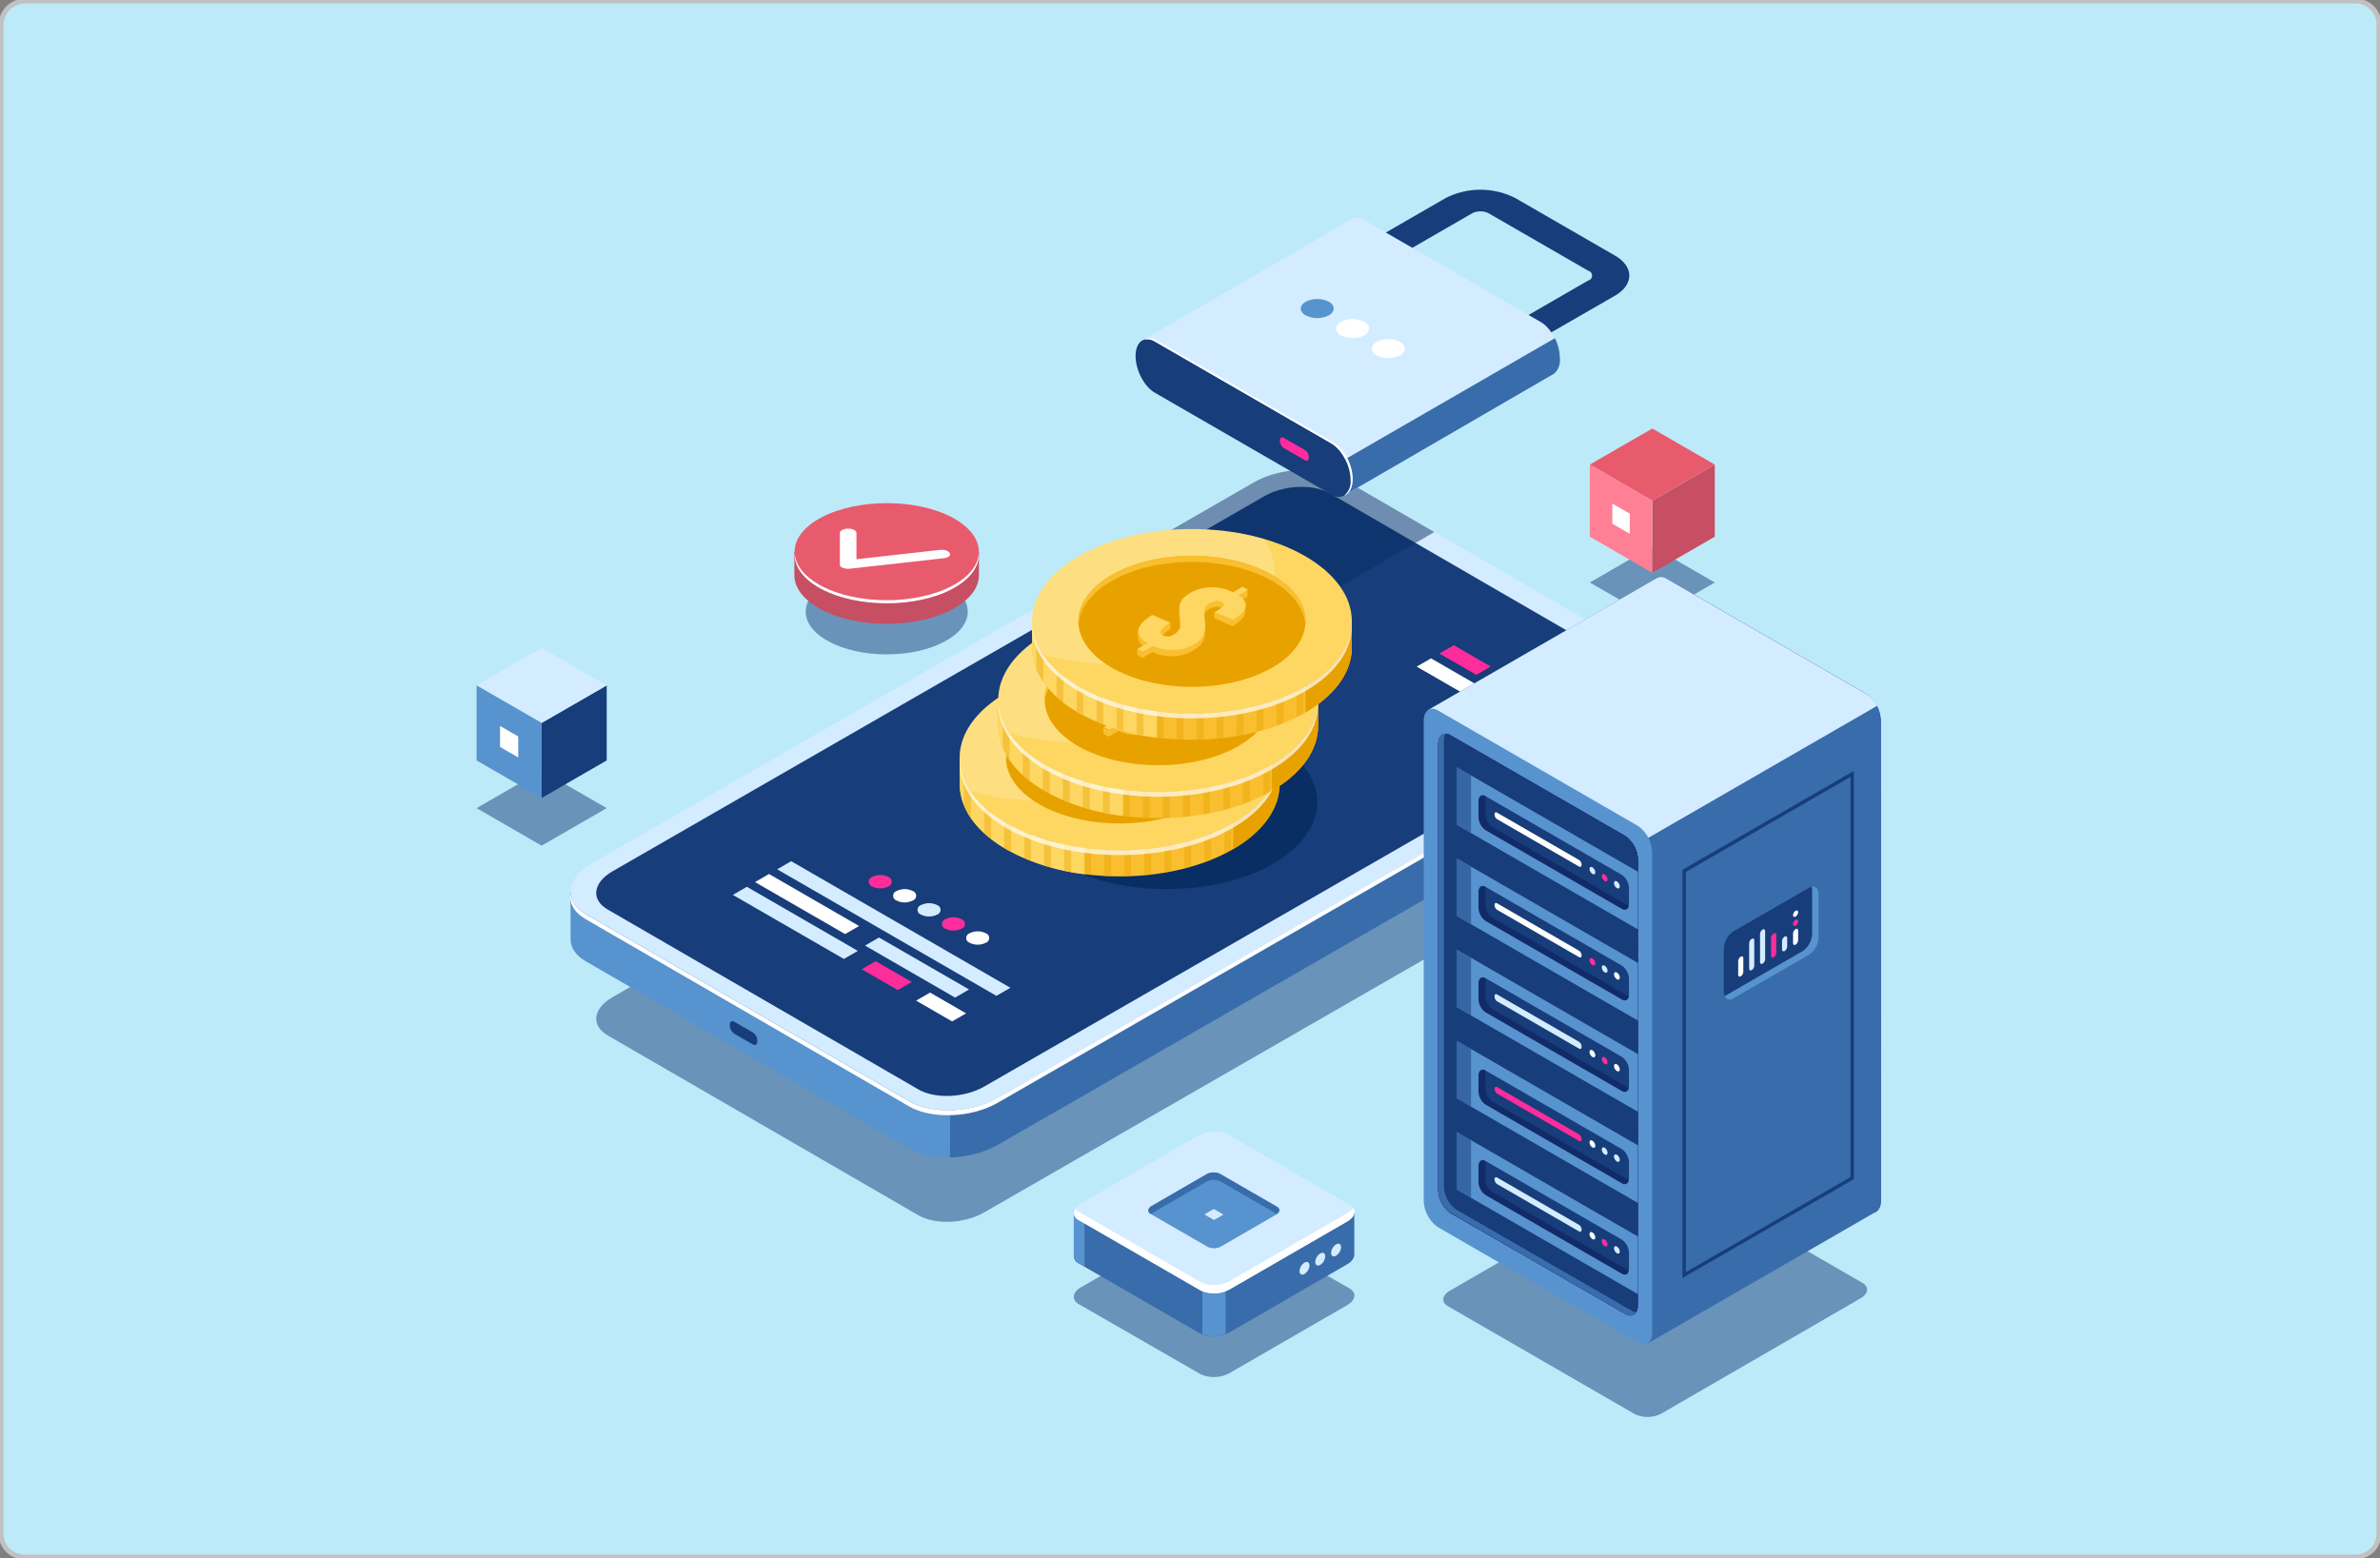 <svg id="Layer_1" data-name="Layer 1" xmlns="http://www.w3.org/2000/svg" xmlns:xlink="http://www.w3.org/1999/xlink" viewBox="0 0 478 313"><rect x="0" y="0" width="478" height="313" fill="#808080" stroke="none"/><defs><style>.cls-1{fill:#bdeaf9;stroke:#c1c1c1;stroke-miterlimit:10;}.cls-2,.cls-7{fill:#173d7a;}.cls-19,.cls-2{opacity:0.5;}.cls-3{fill:#c64f63;}.cls-4{fill:#e85b6c;}.cls-17,.cls-18,.cls-5{fill:#fff;}.cls-6{fill:#5793ce;}.cls-8{fill:#396caa;}.cls-9{fill:#d4ecff;}.cls-10{fill:#ff2c9c;}.cls-11{fill:#ff8095;}.cls-12,.cls-19{fill:#092e63;}.cls-13{fill:#f9bf30;}.cls-14{fill:#fdd762;}.cls-15{fill:#e8a200;}.cls-16{opacity:0.4;}.cls-17{opacity:0.2;}.cls-18{opacity:0.7;}.cls-20{fill:url(#Áåçûìÿííûé_ãðàäèåíò_462);}.cls-21{fill:url(#Áåçûìÿííûé_ãðàäèåíò_441);}.cls-22{fill:#06033e;opacity:0.3;}</style><linearGradient id="Áåçûìÿííûé_ãðàäèåíò_462" x1="334.14" y1="500.62" x2="334.14" y2="410.72" gradientTransform="matrix(0.87, 0.5, 0, 1.15, 65.43, -513.47)" gradientUnits="userSpaceOnUse"><stop offset="0" stop-color="#2d0979"/><stop offset="1" stop-color="#5b04f7"/></linearGradient><linearGradient id="Áåçûìÿííûé_ãðàäèåíò_441" x1="256.2" y1="506.82" x2="301.37" y2="496.59" gradientTransform="matrix(0.87, 0.5, 0, 1.15, 65.43, -513.47)" gradientUnits="userSpaceOnUse"><stop offset="0" stop-color="#3919bb"/><stop offset="1" stop-color="#6507fa"/></linearGradient></defs><g id="beb3d7f5-2594-40e1-9fcf-2cdf8fd006a9"><path class="cls-1" d="M5,.2H473A4.74,4.74,0,0,1,477.8,5V308a4.74,4.74,0,0,1-4.8,4.8H5A4.74,4.74,0,0,1,.2,308V5A4.87,4.87,0,0,1,5,.2Z"/></g><ellipse class="cls-2" cx="178.09" cy="122.89" rx="16.27" ry="8.57"/><path class="cls-3" d="M196.61,115.56v-4.74h-1a11.46,11.46,0,0,0-4.44-3.79c-7.23-3.81-19-3.81-26.19,0a11.46,11.46,0,0,0-4.44,3.79h-1v4.72h0c0,2.5,1.8,5,5.42,6.92,7.23,3.81,19,3.81,26.19,0C194.8,120.56,196.61,118.06,196.61,115.56Z"/><path class="cls-4" d="M191.19,117.72c-7.23,3.81-19,3.8-26.19,0s-7.23-10,0-13.79,19-3.81,26.19,0S198.42,113.91,191.19,117.72Z"/><path class="cls-5" d="M191.19,117.72c-7.23,3.81-19,3.81-26.19,0-3.46-1.83-5.25-4.2-5.39-6.59-.16,2.6,1.63,5.22,5.39,7.21,7.23,3.81,19,3.81,26.19,0,3.76-2,5.55-4.61,5.39-7.21C196.44,113.52,194.65,115.89,191.19,117.72Z"/><path class="cls-5" d="M169.17,114.05a.77.77,0,0,1-.49-.62l0-6.36c0-.48.75-.87,1.67-.87s1.66.39,1.66.88v5.27l16.76-1.88c.9-.1,1.78.21,2,.68s-.38.94-1.28,1l-18.78,2.1a2.87,2.87,0,0,1-1.39-.18Z"/><path class="cls-2" d="M329.56,160.57l-62.4-36.13c-3.39-2-9.31-1.73-13.23.53L123,200.34c-3.92,2.25-4.35,5.67-1,7.64l62.4,36.13c3.39,2,9.32,1.73,13.24-.53l131-75.37C332.52,166,333,162.54,329.56,160.57Z"/><path class="cls-6" d="M182.59,230.73l-64.94-37.61c-2.14-1.23-3.13-2.9-3.06-4.63h0l0-9.42,3.61,4.23c.24-.16.47-.31.73-.46l132.85-76.45c5.27-3,13.25-3.36,17.81-.72l64,37.08,4-4.41,0,9.21h0c.09,2.08-1.39,4.3-4.36,6L200.4,230C195.12,233.05,187.15,233.37,182.59,230.73Z"/><path class="cls-7" d="M147.47,207.66l3.74,2.16c.5.28.9,0,.9-.68h0a2.13,2.13,0,0,0-.9-1.72l-3.74-2.16c-.5-.29-.9,0-.9.68h0A2.16,2.16,0,0,0,147.47,207.66Z"/><path class="cls-8" d="M251.79,106.39c5.27-3,13.25-3.36,17.81-.72l64,37.08,4-4.41,0,9.21h0c.09,2.08-1.39,4.3-4.36,6L200.4,230a20.51,20.51,0,0,1-9.59,2.5l.12-91.1Z"/><path class="cls-9" d="M334.57,133.81,269.62,96.2c-4.56-2.64-12.53-2.32-17.8.71L119,173.37c-5.28,3-5.86,7.64-1.3,10.28l65,37.6c4.56,2.65,12.53,2.33,17.8-.71l132.85-76.46C338.55,141.05,339.13,136.45,334.57,133.81Z"/><path class="cls-5" d="M182.57,222.26l-64.95-37.61c-2.35-1.36-3.32-3.24-3-5.16.11,1.56,1.12,3,3,4.16l65,37.6c4.56,2.65,12.53,2.33,17.8-.71l132.85-76.46c2.56-1.47,4-3.3,4.3-5.11.16,2.11-1.31,4.38-4.35,6.12L200.37,221.55C195.1,224.58,187.13,224.9,182.57,222.26Z"/><path class="cls-7" d="M329.56,135.29l-62.4-36.14c-3.39-2-9.31-1.72-13.23.53L123,175.05c-3.92,2.26-4.35,5.68-1,7.64l62.4,36.14c3.39,2,9.32,1.72,13.24-.53l131-75.37C332.52,140.67,333,137.25,329.56,135.29Z"/><polygon class="cls-9" points="200.12 200.06 156.09 174.64 158.9 173.01 202.93 198.44 200.12 200.06"/><polygon class="cls-9" points="169.49 192.65 147.19 179.78 150 178.15 172.29 191.03 169.49 192.65"/><polygon class="cls-10" points="180.31 198.9 173.07 194.72 175.88 193.1 183.12 197.27 180.31 198.9"/><polygon class="cls-5" points="191.22 205.2 183.99 201.02 186.8 199.4 194.03 203.58 191.22 205.2"/><polygon class="cls-5" points="169.73 187.65 151.64 177.21 154.45 175.58 172.54 186.03 169.73 187.65"/><polygon class="cls-9" points="191.82 200.41 173.73 189.96 176.54 188.34 194.63 198.78 191.82 200.41"/><path class="cls-10" d="M178.43,178.07a3.58,3.58,0,0,1-3.28,0,1,1,0,0,1,0-1.89,3.64,3.64,0,0,1,3.28,0A1,1,0,0,1,178.43,178.07Z"/><path class="cls-5" d="M183.33,180.9a3.58,3.58,0,0,1-3.28,0,1,1,0,0,1,0-1.89,3.64,3.64,0,0,1,3.28,0A1,1,0,0,1,183.33,180.9Z"/><path class="cls-9" d="M188.23,183.73a3.64,3.64,0,0,1-3.28,0,1,1,0,0,1,0-1.89,3.64,3.64,0,0,1,3.28,0A1,1,0,0,1,188.23,183.73Z"/><path class="cls-10" d="M193.13,186.56a3.64,3.64,0,0,1-3.28,0,1,1,0,0,1,0-1.89,3.56,3.56,0,0,1,3.27,0A1,1,0,0,1,193.13,186.56Z"/><path class="cls-5" d="M198,189.39a3.62,3.62,0,0,1-3.27,0,1,1,0,0,1,0-1.89,3.56,3.56,0,0,1,3.27,0A1,1,0,0,1,198,189.39Z"/><polygon class="cls-10" points="296.51 135.57 289.09 131.29 291.98 129.62 299.39 133.9 296.51 135.57"/><polygon class="cls-5" points="306.83 141.53 299.42 137.25 302.3 135.58 309.71 139.86 306.83 141.53"/><polygon class="cls-5" points="263.39 116.27 255.98 111.99 258.86 110.32 266.27 114.6 263.39 116.27"/><polygon class="cls-5" points="294.86 139.88 284.53 133.92 287.41 132.26 297.74 138.22 294.86 139.88"/><polygon class="cls-9" points="302.27 144.16 297.74 141.55 300.62 139.88 305.15 142.5 302.27 144.16"/><polygon class="cls-2" points="331.85 124.26 319.3 117.02 331.85 109.77 344.4 117.02 331.85 124.26"/><polygon class="cls-3" points="344.4 107.82 331.85 115.07 331.85 100.58 344.4 93.33 344.4 107.82"/><polygon class="cls-4" points="331.85 100.58 319.3 93.33 331.85 86.09 344.4 93.33 331.85 100.58"/><polygon class="cls-11" points="331.85 115.07 319.3 107.82 319.3 93.33 331.85 100.58 331.85 115.07"/><polygon class="cls-5" points="327.33 107.24 323.82 105.21 323.82 101.16 327.33 103.19 327.33 107.24"/><polygon class="cls-2" points="108.78 169.89 95.72 162.35 108.78 154.81 121.85 162.35 108.78 169.89"/><polygon class="cls-7" points="121.85 152.77 108.78 160.31 108.78 145.23 121.85 137.69 121.85 152.77"/><polygon class="cls-9" points="108.78 145.23 95.72 137.69 108.78 130.15 121.85 137.69 108.78 145.23"/><polygon class="cls-6" points="108.78 160.31 95.72 152.77 95.72 137.69 108.78 145.23 108.78 160.31"/><polygon class="cls-5" points="104.08 152.17 100.43 150.06 100.43 145.84 104.08 147.95 104.08 152.17"/><ellipse class="cls-12" cx="234.32" cy="161.15" rx="30.23" ry="17.46"/><path class="cls-13" d="M257,152.27h-1.31c-1.46-2.88-4.16-5.59-8.1-7.86-12.54-7.24-32.87-7.24-45.42,0a20,20,0,0,0-8.1,7.86h-1.3v5.25h0c0,4.74,3.13,9.49,9.4,13.11,12.55,7.24,32.88,7.24,45.42,0,6.28-3.62,9.41-8.37,9.41-13.11h0Z"/><path class="cls-14" d="M217.89,139.42a42.68,42.68,0,0,0-15.75,5,20,20,0,0,0-8.1,7.86h-1.3v5.25c0,4.74,3.13,9.49,9.4,13.11a42.68,42.68,0,0,0,15.75,5Z"/><path class="cls-15" d="M247.65,170.58c6.21-3.62,9.32-8.34,9.32-13.06v-5.25h-1.31a18.82,18.82,0,0,0-6.44-6.83h-1.57Z"/><g class="cls-16"><path class="cls-15" d="M255.32,151.66a15.85,15.85,0,0,0-1.4-2v15.76a15.94,15.94,0,0,0,1.4-2Z"/><path class="cls-15" d="M202.14,144.41a25,25,0,0,0-4.48,3.25v19.72c.43.4.89.79,1.39,1.18V147.19h2.63v23.16l.46.28.93.51V147.19h2.63V172.4c.45.2.92.39,1.39.57V147.19h2.62v26.68c.46.15.93.28,1.4.41V147.19h2.62v27.72l1.4.28v-28h2.62V175.6l1.4.16V147.19h2.62V176l1.39.05V147.19h2.63v28.86l1.39,0V147.19h2.63v28.65c.47-.05.93-.09,1.39-.15v-28.5h2.63v28.13c.47-.07.93-.16,1.39-.25V147.19h2.63v27.29l1.39-.38V147.19h2.63v26.05c.47-.17.93-.34,1.39-.53V147.19h2.63v24.34c.47-.24.93-.49,1.39-.74v-23.6h2.63v21.93c.49-.35,1-.71,1.39-1.08V147.19h.23a25.92,25.92,0,0,0-4-2.78,38.55,38.55,0,0,0-9.85-3.88H212A38.62,38.62,0,0,0,202.14,144.41Z"/><path class="cls-15" d="M195,150.65a13.79,13.79,0,0,0-1,1.62h-.4v9.62a14.29,14.29,0,0,0,1.39,2.52Z"/></g><ellipse class="cls-14" cx="224.85" cy="152.27" rx="32.12" ry="18.54"/><path class="cls-17" d="M232.05,155.44c9.23-5.33,11.66-13.1,7.3-19.71-12-3.52-27.14-2.38-37.21,3.43-9.23,5.33-11.66,13.1-7.3,19.72C206.89,162.4,222,161.26,232.05,155.44Z"/><path class="cls-18" d="M247.56,165.39c-12.54,7.24-32.87,7.24-45.42,0-6.06-3.49-9.18-8-9.38-12.63-.22,4.9,2.9,9.85,9.38,13.59,12.55,7.24,32.88,7.24,45.42,0,6.49-3.74,9.61-8.68,9.39-13.59C256.75,157.34,253.62,161.89,247.56,165.39Z"/><ellipse class="cls-15" cx="224.85" cy="152.27" rx="22.8" ry="13.16"/><path class="cls-13" d="M208.73,144.17c8.91-5.14,23.34-5.14,32.24,0,4.19,2.42,6.41,5.54,6.66,8.71.28-3.57-1.94-7.19-6.66-9.91-8.9-5.14-23.33-5.14-32.24,0-4.71,2.72-6.93,6.34-6.65,9.9C202.33,149.71,204.55,146.59,208.73,144.17Z"/><path class="cls-13" d="M236.07,146.06l-1.77.5.5.2-1.73,1a9.69,9.69,0,0,0-4.37-1,8.19,8.19,0,0,0-4.21,1.14,6.23,6.23,0,0,0-1.27.92,2.73,2.73,0,0,0-.69,1,3.62,3.62,0,0,0-.22.94,5.17,5.17,0,0,0,0,1l.2,1.61a4.56,4.56,0,0,1,0,1.13,2.14,2.14,0,0,1-.39.91,3.18,3.18,0,0,1-1,.87,2.05,2.05,0,0,1-2.17.15c-.48-.27-.6-.62-.36-1a5.74,5.74,0,0,1,1.92-1.55v-1.2l-1.51.56-2.17-.92a7.14,7.14,0,0,0-2.58,2.31l-.25-.27v1.18h0c0,.81.63,1.61,1.87,2.4l-.86.5-1.16-.54V159l1,.61,2.05-1.18a9,9,0,0,0,4.14.82,8.26,8.26,0,0,0,3.9-1.05,6.52,6.52,0,0,0,1.38-1,3.33,3.33,0,0,0,.77-1.11,4.11,4.11,0,0,0,.28-1.11,5.7,5.7,0,0,0,0-1.17l-.17-1.56a5,5,0,0,1,0-.68,2.48,2.48,0,0,1,.07-.59,1.36,1.36,0,0,1,.35-.67,3.2,3.2,0,0,1,.76-.57,2.94,2.94,0,0,1,1.16-.37,1.87,1.87,0,0,1,1.16.19,1.25,1.25,0,0,1,.36.28.36.36,0,0,1,.06.2l-1.8.38v1.2l3.64,1.63.8-.53a7.06,7.06,0,0,0,.74-.59,5.12,5.12,0,0,0,.61-.66,2.34,2.34,0,0,0,.34-.71,1.13,1.13,0,0,0,.06-.36h0v-1.27l-.47.09a0,0,0,0,1,0,0,4.43,4.43,0,0,0-1-.83l1.92-1.1Z"/><path class="cls-14" d="M213.94,157.82l2-1.17q-2.07-1.31-1.86-2.67c.15-.91,1.08-1.89,2.81-2.95l3.68,1.57a5.51,5.51,0,0,0-1.92,1.55c-.24.41-.12.76.36,1a2.08,2.08,0,0,0,2.17-.16,3,3,0,0,0,1-.87,2.09,2.09,0,0,0,.39-.91,4.56,4.56,0,0,0,0-1.13l-.2-1.61a5.14,5.14,0,0,1,0-1,3.46,3.46,0,0,1,.22-.93,2.67,2.67,0,0,1,.69-1,6.23,6.23,0,0,1,1.27-.92,8.39,8.39,0,0,1,4.21-1.14,9.69,9.69,0,0,1,4.37,1l1.93-1.11,1.07.62-1.92,1.1a4.43,4.43,0,0,1,1,.83,2.15,2.15,0,0,1,.44.8,1.45,1.45,0,0,1,0,.77,2.45,2.45,0,0,1-.34.71,4.5,4.5,0,0,1-.61.65,7.06,7.06,0,0,1-.74.59l-.8.53-3.64-1.62c.28-.17.51-.31.68-.43s.36-.24.54-.37a2.16,2.16,0,0,0,.4-.36.9.9,0,0,0,.17-.32.32.32,0,0,0,0-.31,1.25,1.25,0,0,0-.36-.28,1.94,1.94,0,0,0-1.16-.19,3.11,3.11,0,0,0-1.16.37,3.85,3.85,0,0,0-.76.57,1.4,1.4,0,0,0-.35.67,2.53,2.53,0,0,0-.07.59,5,5,0,0,0,0,.68l.17,1.56a5.7,5.7,0,0,1,0,1.17,4.11,4.11,0,0,1-.28,1.11,3.36,3.36,0,0,1-.77,1.12,6.5,6.5,0,0,1-1.38,1,8.15,8.15,0,0,1-3.9,1,8.9,8.9,0,0,1-4.14-.82L215,158.43Z"/><path class="cls-19" d="M251.82,96.91l-21.61,12.44L257,124.83l31.07-17.94L269.62,96.2C265.06,93.56,257.09,93.88,251.82,96.91Z"/><path class="cls-13" d="M264.73,140.57h-1.31a19.89,19.89,0,0,0-8.1-7.87c-12.54-7.24-32.88-7.24-45.42,0a20,20,0,0,0-8.1,7.87h-1.31v5.24h0c0,4.75,3.14,9.49,9.41,13.11,12.54,7.24,32.88,7.24,45.42,0,6.27-3.62,9.41-8.36,9.41-13.11h0Z"/><path class="cls-14" d="M225.65,127.71a42.68,42.68,0,0,0-15.75,5,20,20,0,0,0-8.1,7.87h-1.31v5.24c0,4.75,3.14,9.49,9.41,13.11a42.68,42.68,0,0,0,15.75,5Z"/><path class="cls-15" d="M255.41,158.87c6.21-3.61,9.32-8.34,9.32-13.06v-5.24h-1.31a18.62,18.62,0,0,0-6.45-6.83h-1.56Z"/><g class="cls-16"><path class="cls-15" d="M263.08,140a15.26,15.26,0,0,0-1.4-2V153.7a15.26,15.26,0,0,0,1.4-2Z"/><path class="cls-15" d="M209.9,132.7a25,25,0,0,0-4.49,3.26v19.71c.44.4.9.8,1.4,1.18V135.48h2.62v23.16l.47.28c.3.18.62.34.93.51v-24h2.62v25.21c.46.2.92.39,1.4.57V135.48h2.62v26.69l1.4.4V135.48h2.62v27.73l1.39.27v-28h2.63v28.41l1.39.17V135.48h2.63v28.79l1.39.06V135.48h2.63v28.86l1.39,0V135.48h2.63v28.65L239,164V135.48h2.63v28.14l1.39-.26V135.48h2.63v27.29l1.39-.38V135.48h2.63v26.06c.47-.17.93-.35,1.39-.54V135.48h2.62v24.34c.48-.24.94-.48,1.4-.74v-23.6h2.62v21.93c.49-.35,1-.71,1.4-1.08V135.48h.23a25.92,25.92,0,0,0-4-2.78,38.55,38.55,0,0,0-9.85-3.88H219.75A38.69,38.69,0,0,0,209.9,132.7Z"/><path class="cls-15" d="M202.79,138.94a14.78,14.78,0,0,0-1,1.63h-.4v9.61a13.36,13.36,0,0,0,1.39,2.52Z"/></g><ellipse class="cls-14" cx="232.61" cy="140.57" rx="32.12" ry="18.54"/><path class="cls-17" d="M239.81,143.73c9.23-5.33,11.66-13.09,7.29-19.71-12-3.52-27.13-2.38-37.2,3.43-9.23,5.34-11.66,13.1-7.3,19.72C214.65,150.69,229.74,149.55,239.81,143.73Z"/><path class="cls-18" d="M255.32,153.68c-12.54,7.24-32.88,7.24-45.42,0-6.06-3.5-9.18-8.05-9.39-12.64-.21,4.91,2.91,9.85,9.39,13.59,12.54,7.25,32.88,7.25,45.42,0,6.48-3.74,9.61-8.68,9.39-13.59C264.51,145.63,261.38,150.18,255.32,153.68Z"/><ellipse class="cls-15" cx="232.61" cy="140.57" rx="22.8" ry="13.16"/><path class="cls-13" d="M216.49,132.46c8.9-5.14,23.34-5.14,32.24,0,4.19,2.42,6.41,5.54,6.65,8.71.28-3.57-1.93-7.19-6.65-9.91-8.9-5.14-23.34-5.14-32.24,0-4.72,2.72-6.93,6.34-6.65,9.91C210.09,138,212.3,134.88,216.49,132.46Z"/><path class="cls-13" d="M243.82,134.35l-1.76.51.5.2-1.73,1a9.69,9.69,0,0,0-4.37-1,8.39,8.39,0,0,0-4.21,1.14,6.62,6.62,0,0,0-1.28.92,2.76,2.76,0,0,0-.68,1,3.12,3.12,0,0,0-.22.93,5.14,5.14,0,0,0,0,1l.2,1.61a4.49,4.49,0,0,1,0,1.13,2,2,0,0,1-.38.91,3,3,0,0,1-1,.87,2.08,2.08,0,0,1-2.17.16c-.48-.28-.6-.63-.36-1a5.31,5.31,0,0,1,1.92-1.55v-1.21l-1.51.56-2.17-.92a7.06,7.06,0,0,0-2.58,2.32l-.25-.28v1.18h0c0,.81.62,1.62,1.87,2.4l-.86.5-1.17-.53v1.2l1.05.61,2-1.18a8.89,8.89,0,0,0,4.13.82,8.15,8.15,0,0,0,3.91-1,6.5,6.5,0,0,0,1.38-1,3.52,3.52,0,0,0,.77-1.12,4.52,4.52,0,0,0,.28-1.11,5.7,5.7,0,0,0,0-1.17l-.18-1.56c0-.31,0-.54,0-.68a3.45,3.45,0,0,1,.08-.59,1.4,1.4,0,0,1,.35-.67,3.48,3.48,0,0,1,.75-.57,3.23,3.23,0,0,1,1.16-.37,1.92,1.92,0,0,1,1.16.19,1.12,1.12,0,0,1,.36.28.35.35,0,0,1,.07.21l-1.8.37v1.21l3.64,1.62.8-.53a7,7,0,0,0,.73-.59,3.61,3.61,0,0,0,.61-.65,2.24,2.24,0,0,0,.35-.71,1.69,1.69,0,0,0,.06-.36h0v0h0v-1.24l-.46.1,0,0a4.36,4.36,0,0,0-1-.83l1.91-1.1Z"/><path class="cls-14" d="M221.69,146.12l2-1.17c-1.38-.88-2-1.77-1.86-2.68s1.08-1.89,2.81-2.94l3.68,1.56a5.42,5.42,0,0,0-1.92,1.55c-.24.41-.12.76.36,1a2.08,2.08,0,0,0,2.17-.16,3,3,0,0,0,1-.87,2,2,0,0,0,.38-.91,4.5,4.5,0,0,0,0-1.13l-.2-1.61a5.12,5.12,0,0,1,0-1,3.27,3.27,0,0,1,.22-.93,2.85,2.85,0,0,1,.68-1,6.62,6.62,0,0,1,1.28-.92,8.39,8.39,0,0,1,4.21-1.14,9.69,9.69,0,0,1,4.37,1l1.93-1.11,1.06.62-1.91,1.11a4.11,4.11,0,0,1,1,.83,2.16,2.16,0,0,1,.45.79,1.45,1.45,0,0,1,0,.77,2.24,2.24,0,0,1-.35.71,4,4,0,0,1-.61.66,6.83,6.83,0,0,1-.73.58c-.23.17-.5.34-.8.53l-3.64-1.62.68-.42c.18-.12.36-.24.54-.38a2.55,2.55,0,0,0,.4-.36,1,1,0,0,0,.17-.31.31.31,0,0,0-.06-.31,1,1,0,0,0-.36-.28,1.85,1.85,0,0,0-1.16-.2,3.23,3.23,0,0,0-1.16.37,3.48,3.48,0,0,0-.75.57,1.39,1.39,0,0,0-.35.68,3.33,3.33,0,0,0-.08.59c0,.14,0,.36,0,.68l.18,1.55a5.8,5.8,0,0,1,0,1.18,4.45,4.45,0,0,1-.28,1.1,3.41,3.41,0,0,1-.77,1.12,6.88,6.88,0,0,1-1.38,1,8.27,8.27,0,0,1-3.91,1.05,8.89,8.89,0,0,1-4.13-.83l-2,1.18Z"/><path class="cls-13" d="M271.5,124.82h-1.3a20,20,0,0,0-8.1-7.86c-12.55-7.24-32.88-7.24-45.43,0a20,20,0,0,0-8.1,7.86h-1.3v5.25h0c0,4.74,3.13,9.49,9.41,13.11,12.54,7.24,32.87,7.24,45.42,0,6.27-3.62,9.4-8.37,9.4-13.11h0Z"/><path class="cls-14" d="M232.42,112a42.68,42.68,0,0,0-15.75,5,20,20,0,0,0-8.1,7.86h-1.3v5.25c0,4.74,3.13,9.49,9.41,13.11a42.57,42.57,0,0,0,15.74,5Z"/><path class="cls-15" d="M262.18,143.13c6.21-3.62,9.32-8.34,9.32-13.06v-5.25h-1.3a18.86,18.86,0,0,0-6.45-6.83h-1.57Z"/><g class="cls-16"><path class="cls-15" d="M269.85,124.21a15.75,15.75,0,0,0-1.39-2V138a16.94,16.94,0,0,0,1.39-2Z"/><path class="cls-15" d="M216.67,117a24.89,24.89,0,0,0-4.48,3.26v19.71c.44.4.9.79,1.39,1.18V119.74h2.63V142.9c.15.09.3.19.47.28s.61.34.92.51v-24h2.63V145c.45.2.92.39,1.39.57V119.74h2.63v26.68c.46.15.92.28,1.39.41V119.74h2.63v27.72l1.39.28v-28h2.62v28.41c.47.06.93.12,1.4.16V119.74h2.62v28.79l1.4.05V119.74h2.62V148.6l1.4,0V119.74h2.62v28.65l1.39-.14V119.74h2.63v28.13c.47-.07.93-.16,1.39-.25V119.74h2.63V147l1.39-.38V119.74h2.63v26.05c.47-.17.93-.34,1.39-.53V119.74h2.63v24.34c.47-.24.94-.49,1.39-.74v-23.6h2.63v21.93c.49-.35.95-.71,1.39-1.08V119.74h.23a26.31,26.31,0,0,0-4-2.78,38.62,38.62,0,0,0-9.86-3.88H226.53A38.62,38.62,0,0,0,216.67,117Z"/><path class="cls-15" d="M209.56,123.2a13.79,13.79,0,0,0-1,1.62h-.4v9.62a14.29,14.29,0,0,0,1.39,2.52Z"/></g><ellipse class="cls-14" cx="239.39" cy="124.82" rx="32.12" ry="18.54"/><path class="cls-17" d="M246.58,128c9.23-5.33,11.66-13.1,7.3-19.71-12-3.52-27.14-2.38-37.21,3.43-9.23,5.33-11.66,13.1-7.29,19.72C221.43,135,236.51,133.81,246.58,128Z"/><path class="cls-18" d="M262.1,137.94c-12.55,7.24-32.88,7.24-45.42,0-6.07-3.5-9.19-8.05-9.39-12.64-.22,4.91,2.9,9.85,9.39,13.59,12.54,7.24,32.87,7.24,45.42,0,6.48-3.74,9.6-8.68,9.38-13.59C271.28,129.89,268.16,134.44,262.1,137.94Z"/><ellipse class="cls-15" cx="239.39" cy="124.82" rx="22.8" ry="13.16"/><path class="cls-13" d="M223.26,116.72c8.91-5.14,23.34-5.14,32.25,0,4.18,2.42,6.4,5.54,6.65,8.71.28-3.57-1.94-7.19-6.65-9.91-8.91-5.14-23.34-5.14-32.25,0-4.71,2.72-6.93,6.34-6.65,9.9C216.86,122.26,219.08,119.14,223.26,116.72Z"/><path class="cls-13" d="M250.6,118.61l-1.77.5.5.2-1.72,1a9.7,9.7,0,0,0-4.38-1,8.32,8.32,0,0,0-4.21,1.14,6.52,6.52,0,0,0-1.27.92,2.57,2.57,0,0,0-.68,1,3.29,3.29,0,0,0-.23.94,5.17,5.17,0,0,0,0,1l.21,1.61a5,5,0,0,1,0,1.13,2.12,2.12,0,0,1-.38.91,3.23,3.23,0,0,1-1,.87,2,2,0,0,1-2.16.15c-.49-.27-.61-.62-.37-1a5.74,5.74,0,0,1,1.92-1.55v-1.2l-1.51.56-2.17-.92a7.14,7.14,0,0,0-2.58,2.31l-.24-.27V128h0c0,.81.63,1.61,1.87,2.4l-.86.5-1.16-.54v1.21l1.05.61,2-1.18a8.9,8.9,0,0,0,4.14.82,8.26,8.26,0,0,0,3.9-1.05,6.5,6.5,0,0,0,1.38-1,3.47,3.47,0,0,0,.77-1.12,4.56,4.56,0,0,0,.29-1.11,6.58,6.58,0,0,0,0-1.17l-.17-1.56c0-.31,0-.54,0-.68a3.15,3.15,0,0,1,.07-.59,1.36,1.36,0,0,1,.35-.67,3.2,3.2,0,0,1,.76-.57,3,3,0,0,1,1.16-.37,1.87,1.87,0,0,1,1.16.19,1.12,1.12,0,0,1,.36.28.31.31,0,0,1,.06.2l-1.8.38v1.2l3.65,1.63.79-.53a7.06,7.06,0,0,0,.74-.59,5,5,0,0,0,.61-.65,2.17,2.17,0,0,0,.34-.72,1.13,1.13,0,0,0,.06-.36h0v0h0v-1.24l-.47.1s0,0,0,0a4.43,4.43,0,0,0-1-.83l1.92-1.1Z"/><path class="cls-14" d="M228.47,130.37l2-1.16c-1.38-.88-2-1.77-1.85-2.68s1.08-1.89,2.8-3l3.68,1.57a5.62,5.62,0,0,0-1.92,1.55c-.24.41-.12.76.37,1a2.06,2.06,0,0,0,2.16-.16,3,3,0,0,0,1-.87,2.07,2.07,0,0,0,.38-.91,5,5,0,0,0,0-1.13l-.21-1.61a5.14,5.14,0,0,1,0-1,3.23,3.23,0,0,1,.23-.93,2.53,2.53,0,0,1,.68-1,6.52,6.52,0,0,1,1.27-.92,8.42,8.42,0,0,1,4.21-1.14,9.7,9.7,0,0,1,4.38,1l1.92-1.11,1.07.62-1.92,1.1a4.43,4.43,0,0,1,1,.83,2.15,2.15,0,0,1,.44.8,1.45,1.45,0,0,1,0,.77,2.22,2.22,0,0,1-.34.71,4.49,4.49,0,0,1-.61.66,8.44,8.44,0,0,1-.74.58c-.23.17-.5.34-.79.53L243.94,123l.69-.43c.17-.11.35-.23.53-.37a2.16,2.16,0,0,0,.4-.36.9.9,0,0,0,.17-.32.32.32,0,0,0,0-.31,1.12,1.12,0,0,0-.36-.27,1.87,1.87,0,0,0-1.16-.2,3.17,3.17,0,0,0-1.16.37,3.85,3.85,0,0,0-.76.57,1.4,1.4,0,0,0-.35.67,3.24,3.24,0,0,0-.07.59c0,.15,0,.37,0,.69l.17,1.55a6.58,6.58,0,0,1,0,1.17,4.45,4.45,0,0,1-.29,1.11,3.36,3.36,0,0,1-.77,1.12,6.88,6.88,0,0,1-1.38,1,8.14,8.14,0,0,1-3.9,1,8.9,8.9,0,0,1-4.14-.82l-2,1.18Z"/><path class="cls-7" d="M304.72,70.71l-5.31-3.06L319,56.34a1,1,0,0,0,0-1.94L299,42.86a3.67,3.67,0,0,0-3.35,0l-19.58,11.3-5.31-3.07,19.58-11.3a15.48,15.48,0,0,1,14,0l20,11.55c3.85,2.22,3.85,5.84,0,8.07Z"/><path class="cls-9" d="M313.29,72.06c0-2.84-1.72-6.14-3.85-7.37L274,44.21a2.45,2.45,0,0,0-2.49-.21h0L229.11,68.61l41,30.86,41.72-24.21a1.72,1.72,0,0,0,.37-.22h0A3.61,3.61,0,0,0,313.29,72.06Z"/><path class="cls-8" d="M270.07,99.47l41.72-24.21a1.72,1.72,0,0,0,.37-.22h0a3.61,3.61,0,0,0,1.13-3,9.51,9.51,0,0,0-1-4.1L264.69,95.42Z"/><path class="cls-7" d="M267.4,99.37,231.93,78.89c-2.13-1.23-3.86-4.53-3.86-7.37h0c0-2.84,1.73-4.14,3.86-2.92L267.4,89.09c2.13,1.22,3.85,4.52,3.85,7.36h0C271.25,99.29,269.53,100.59,267.4,99.37Z"/><path class="cls-5" d="M267.83,88.89,232.35,68.41a2.46,2.46,0,0,0-2.55-.18,2.73,2.73,0,0,1,2.13.37L267.4,89.08c2.13,1.23,3.86,4.53,3.86,7.37h0a3.45,3.45,0,0,1-1.31,3.1c1-.32,1.73-1.5,1.73-3.29h0C271.68,93.42,270,90.12,267.83,88.89Z"/><path class="cls-10" d="M262.09,92.46,257.82,90a1.86,1.86,0,0,1-.77-1.47h0c0-.57.35-.83.77-.58l4.27,2.46a1.84,1.84,0,0,1,.77,1.47h0C262.86,92.44,262.51,92.7,262.09,92.46Z"/><path class="cls-6" d="M266.9,63.34c1.28-.76,1.27-2,0-2.71a5.2,5.2,0,0,0-4.69,0c-1.29.76-1.27,2,0,2.71A5.2,5.2,0,0,0,266.9,63.34Z"/><path class="cls-5" d="M274,67.36c1.29-.76,1.27-2,0-2.7a5.17,5.17,0,0,0-4.69,0c-1.28.76-1.27,2,0,2.7A5.17,5.17,0,0,0,274,67.36Z"/><path class="cls-5" d="M281.18,71.39c1.29-.76,1.28-2,0-2.71a5.18,5.18,0,0,0-4.68,0c-1.29.76-1.28,2,0,2.71A5.18,5.18,0,0,0,281.18,71.39Z"/><path class="cls-2" d="M241.11,276.06,216.67,262c-1.49-.86-1.31-2.38.42-3.38L240.69,245a6.52,6.52,0,0,1,5.85-.24L271,258.82c1.5.86,1.31,2.37-.42,3.37L247,275.81A6.52,6.52,0,0,1,241.11,276.06Z"/><path class="cls-8" d="M272,252h0v-8.43h-18.9l-6.53-3.78a6.52,6.52,0,0,0-5.85.25l-6.1,3.52H215.67v8.67a1.69,1.69,0,0,0,1,1.56l24.44,14.11a6.52,6.52,0,0,0,5.85-.24L270.55,254C271.55,253.44,272,252.69,272,252Z"/><path class="cls-8" d="M243.82,239.2a6.76,6.76,0,0,0-3.13.83l-6.1,3.52H215.67v8.67a1.69,1.69,0,0,0,1,1.56l24.44,14.11a5.4,5.4,0,0,0,2.71.58Z"/><path class="cls-6" d="M217.81,243.54h-2.14v8.67a1.69,1.69,0,0,0,1,1.56l1.14.66Z"/><path class="cls-6" d="M241.48,268.06a6.62,6.62,0,0,0,4.68-.05v-9.84h-4.68Z"/><path class="cls-9" d="M241.11,259.24l-24.44-14.11c-1.49-.86-1.31-2.37.42-3.37l23.6-13.62a6.52,6.52,0,0,1,5.85-.25L271,242c1.5.87,1.31,2.38-.42,3.38L247,259A6.49,6.49,0,0,1,241.11,259.24Z"/><path class="cls-5" d="M270.55,243.72,247,257.34a6.49,6.49,0,0,1-5.85.24l-24.44-14.1a2.22,2.22,0,0,1-.74-.67,1.57,1.57,0,0,0,.74,2.32l24.44,14.11A6.49,6.49,0,0,0,247,259l23.59-13.62c1.34-.78,1.75-1.86,1.17-2.72A3.31,3.31,0,0,1,270.55,243.72Z"/><path class="cls-9" d="M263,254.22a2.19,2.19,0,0,1-1,1.71c-.55.32-1,.06-1-.57a2.18,2.18,0,0,1,1-1.71C262.54,253.34,263,253.59,263,254.22Z"/><path class="cls-9" d="M266.16,252.39a2.18,2.18,0,0,1-1,1.71c-.54.31-1,.06-1-.57a2.18,2.18,0,0,1,1-1.71C265.72,251.5,266.16,251.76,266.16,252.39Z"/><path class="cls-9" d="M269.34,250.56a2.19,2.19,0,0,1-1,1.7c-.55.32-1,.06-1-.57a2.16,2.16,0,0,1,1-1.7C268.89,249.67,269.34,249.93,269.34,250.56Z"/><path class="cls-6" d="M242.55,250.49l-11.43-6.6c-.7-.4-.62-1.11.19-1.58l11-6.37a3,3,0,0,1,2.74-.11l11.43,6.6c.71.4.62,1.11-.19,1.58l-11,6.37A3,3,0,0,1,242.55,250.49Z"/><path class="cls-9" d="M243.65,245l-1.59-.92c-.09-.05-.08-.15,0-.21l1.53-.89a.42.42,0,0,1,.38,0l1.58.91c.1.06.08.16,0,.22L244,245A.41.41,0,0,1,243.65,245Z"/><path class="cls-8" d="M231.12,243.89l0,0,.16-.11,11-6.37a3.06,3.06,0,0,1,2.74-.12l11.4,6.58c.65-.46.68-1.09,0-1.46l-11.43-6.6a3,3,0,0,0-2.74.11l-11,6.37C230.5,242.78,230.42,243.49,231.12,243.89Z"/><path class="cls-2" d="M328.41,284.13,290.8,262.41c-1.38-.8-1.21-2.19.38-3.1l39.87-23.09a6,6,0,0,1,5.38-.22l37.62,21.72c1.38.8,1.21,2.19-.38,3.11l-39.88,23.08A6,6,0,0,1,328.41,284.13Z"/><path class="cls-20" d="M374.91,243.28l-40.23-23.23a6.78,6.78,0,0,1-2.83-5.41V118.38c0-2.08,1.27-3,2.83-2.14l40.23,23.22a6.81,6.81,0,0,1,2.83,5.42v96.25C377.74,243.22,376.47,244.18,374.91,243.28Z"/><path class="cls-8" d="M374.91,139.46l-40.23-23.22a1.84,1.84,0,0,0-1.83-.16h0l-45.92,26.5,2.16,8L331,269.84l45.74-26.38,0,0,.08,0h0a2.54,2.54,0,0,0,.93-2.26V144.88A6.81,6.81,0,0,0,374.91,139.46Z"/><path class="cls-9" d="M374.91,139.46l-40.23-23.22a1.84,1.84,0,0,0-1.83-.16h0l-45.92,26.5,2.16,8,11.52,32.8,2.16,1.25L377,141.8A5.77,5.77,0,0,0,374.91,139.46Z"/><path class="cls-6" d="M329,269.75l-40.23-23.23a6.78,6.78,0,0,1-2.83-5.41V144.85c0-2.08,1.27-3,2.83-2.14L329,165.94a6.78,6.78,0,0,1,2.83,5.41v96.26C331.85,269.69,330.58,270.65,329,269.75Z"/><path class="cls-21" d="M326.49,264l-35.17-20.3a6,6,0,0,1-2.47-4.73v-89.4c0-1.82,1.11-2.66,2.47-1.87L326.49,168a6,6,0,0,1,2.47,4.73v89.4C329,263.9,327.85,264.74,326.49,264Z"/><path class="cls-21" d="M326.49,264l-35.17-20.3a6,6,0,0,1-2.47-4.73v-89.4c0-1.82,1.11-2.66,2.47-1.87L326.49,168a6,6,0,0,1,2.47,4.73v89.4C329,263.9,327.85,264.74,326.49,264Z"/><path class="cls-7" d="M326.49,264l-35.17-20.3a6,6,0,0,1-2.47-4.73v-89.4c0-1.82,1.11-2.66,2.47-1.87L326.49,168a6,6,0,0,1,2.47,4.73v89.4C329,263.9,327.85,264.74,326.49,264Z"/><path class="cls-8" d="M327.64,263.28,292.47,243a5.92,5.92,0,0,1-2.47-4.73V148.85a2.94,2.94,0,0,1,.35-1.5c-.88,0-1.5.81-1.5,2.17v89.4a6,6,0,0,0,2.47,4.73L326.49,264a1.43,1.43,0,0,0,2.12-.38A1.92,1.92,0,0,1,327.64,263.28Z"/><path class="cls-7" d="M326.49,222.91l-13.07-7.55-20.85,12,36.39,21V227.64A6,6,0,0,0,326.49,222.91Z"/><path class="cls-7" d="M326.49,204.59,313.42,197l-20.85,12,36.39,21V209.32A6,6,0,0,0,326.49,204.59Z"/><path class="cls-7" d="M326.49,186.27l-13.07-7.54-20.85,12,36.39,21V191A6,6,0,0,0,326.49,186.27Z"/><path class="cls-7" d="M326.49,168l-13.07-7.54-20.85,12,36.39,21V172.68A6,6,0,0,0,326.49,168Z"/><path class="cls-7" d="M326.49,168l-28.94-16.7-5,2.87,36.39,21v-2.45A6,6,0,0,0,326.49,168Z"/><polygon class="cls-6" points="328.96 175.13 292.57 154.12 292.57 165.7 328.96 186.71 328.96 175.13"/><polygon class="cls-6" points="328.96 193.45 292.57 172.44 292.57 184.02 328.96 205.03 328.96 193.45"/><polygon class="cls-6" points="328.96 211.77 292.57 190.76 292.57 202.34 328.96 223.35 328.96 211.77"/><polygon class="cls-6" points="328.96 230.09 292.57 209.08 292.57 220.66 328.96 241.67 328.96 230.09"/><polygon class="cls-6" points="328.96 248.41 292.57 227.4 292.57 238.98 328.96 259.99 328.96 248.41"/><path class="cls-7" d="M325.75,182.59l-27.41-15.83a3.36,3.36,0,0,1-1.4-2.68V161c0-1,.63-1.5,1.4-1.06l27.41,15.83a3.34,3.34,0,0,1,1.41,2.68v3.1C327.16,182.56,326.53,183,325.75,182.59Z"/><path class="cls-22" d="M299.73,166.17a3.38,3.38,0,0,1-1.4-2.68v-3.1a2.06,2.06,0,0,1,.05-.45l0,0c-.77-.44-1.4,0-1.4,1.06v3.1a3.36,3.36,0,0,0,1.4,2.68l27.41,15.83a.84.84,0,0,0,1.35-.62Z"/><path class="cls-5" d="M317.15,174.09l-16.49-9.53a1.16,1.16,0,0,1-.49-.94h0c0-.36.22-.53.49-.37l16.49,9.52a1.2,1.2,0,0,1,.5.94h0C317.65,174.08,317.42,174.24,317.15,174.09Z"/><path class="cls-7" d="M325.75,200.79,298.34,185a3.38,3.38,0,0,1-1.4-2.68v-3.1c0-1,.63-1.51,1.4-1.06L325.75,194a3.36,3.36,0,0,1,1.41,2.68v3.1C327.16,200.76,326.53,201.24,325.75,200.79Z"/><path class="cls-22" d="M299.73,184.37a3.34,3.34,0,0,1-1.4-2.67v-3.11a2,2,0,0,1,.05-.44l0,0c-.77-.45-1.4,0-1.4,1.06v3.1a3.38,3.38,0,0,0,1.4,2.68l27.41,15.82a.83.83,0,0,0,1.35-.61Z"/><path class="cls-5" d="M317.15,192.29l-16.49-9.52a1.19,1.19,0,0,1-.49-.94h0c0-.36.22-.53.49-.37L317.15,191a1.2,1.2,0,0,1,.5.94h0C317.65,192.28,317.42,192.45,317.15,192.29Z"/><path class="cls-7" d="M325.75,219.17l-27.41-15.83a3.36,3.36,0,0,1-1.4-2.68v-3.1c0-1,.63-1.5,1.4-1.06l27.41,15.83a3.36,3.36,0,0,1,1.41,2.68v3.1C327.16,219.14,326.53,219.61,325.75,219.17Z"/><path class="cls-22" d="M299.73,202.75a3.38,3.38,0,0,1-1.4-2.68V197a2.06,2.06,0,0,1,.05-.45l0,0c-.77-.44-1.4,0-1.4,1.06v3.1a3.36,3.36,0,0,0,1.4,2.68l27.41,15.83a.84.84,0,0,0,1.35-.62Z"/><path class="cls-9" d="M317.15,210.67l-16.49-9.52a1.19,1.19,0,0,1-.49-1h0c0-.36.22-.53.49-.37l16.49,9.52a1.2,1.2,0,0,1,.5,1h0C317.65,210.66,317.42,210.83,317.15,210.67Z"/><path class="cls-7" d="M325.75,237.71l-27.41-15.82a3.38,3.38,0,0,1-1.4-2.68v-3.1c0-1,.63-1.51,1.4-1.06l27.41,15.82a3.36,3.36,0,0,1,1.41,2.68v3.1C327.16,237.68,326.53,238.16,325.75,237.71Z"/><path class="cls-22" d="M299.73,221.29a3.34,3.34,0,0,1-1.4-2.67v-3.11a2,2,0,0,1,.05-.44l0,0c-.77-.45-1.4,0-1.4,1.06v3.1a3.38,3.38,0,0,0,1.4,2.68l27.41,15.82a.83.83,0,0,0,1.35-.61Z"/><path class="cls-10" d="M317.15,229.21l-16.49-9.52a1.19,1.19,0,0,1-.49-.94h0c0-.36.22-.53.49-.37l16.49,9.52a1.2,1.2,0,0,1,.5.94h0C317.65,229.2,317.42,229.37,317.15,229.21Z"/><path class="cls-7" d="M325.75,255.89l-27.41-15.83a3.34,3.34,0,0,1-1.4-2.67v-3.1c0-1,.63-1.51,1.4-1.06l27.41,15.82a3.36,3.36,0,0,1,1.41,2.68v3.1C327.16,255.86,326.53,256.34,325.75,255.89Z"/><path class="cls-22" d="M299.73,239.47a3.38,3.38,0,0,1-1.4-2.68v-3.1a2,2,0,0,1,.05-.44l0,0c-.77-.45-1.4,0-1.4,1.06v3.1a3.34,3.34,0,0,0,1.4,2.67l27.41,15.83a.84.84,0,0,0,1.35-.62Z"/><path class="cls-9" d="M317.15,247.39l-16.49-9.52a1.19,1.19,0,0,1-.49-.94h0c0-.37.22-.53.49-.38l16.49,9.53a1.17,1.17,0,0,1,.5.94h0C317.65,247.38,317.42,247.55,317.15,247.39Z"/><polygon class="cls-2" points="292.57 154.12 295.44 155.78 295.44 167.36 292.57 165.7 292.57 154.12"/><polygon class="cls-2" points="292.57 172.44 295.44 174.1 295.44 185.68 292.57 184.02 292.57 172.44"/><polygon class="cls-2" points="292.57 190.76 295.44 192.41 295.44 203.99 292.57 202.34 292.57 190.76"/><polygon class="cls-2" points="292.57 209.08 295.44 210.73 295.44 222.31 292.57 220.66 292.57 209.08"/><polygon class="cls-2" points="292.57 227.4 295.44 229.05 295.44 240.63 292.57 238.98 292.57 227.4"/><path class="cls-9" d="M320.4,175.23c0,.37-.26.52-.58.34a1.3,1.3,0,0,1-.58-1c0-.37.26-.52.58-.33A1.27,1.27,0,0,1,320.4,175.23Z"/><path class="cls-10" d="M322.86,176.65c0,.37-.26.52-.58.34a1.3,1.3,0,0,1-.58-1c0-.37.26-.52.58-.33A1.27,1.27,0,0,1,322.86,176.65Z"/><path class="cls-9" d="M325.32,178.07c0,.37-.26.52-.58.34a1.3,1.3,0,0,1-.58-1c0-.37.26-.52.58-.33A1.27,1.27,0,0,1,325.32,178.07Z"/><path class="cls-10" d="M320.4,193.54c0,.37-.26.52-.58.34a1.3,1.3,0,0,1-.58-1c0-.37.26-.52.58-.33A1.27,1.27,0,0,1,320.4,193.54Z"/><path class="cls-9" d="M322.86,195c0,.37-.26.52-.58.34a1.3,1.3,0,0,1-.58-1c0-.37.26-.52.58-.33A1.27,1.27,0,0,1,322.86,195Z"/><path class="cls-5" d="M325.32,196.38c0,.37-.26.52-.58.34a1.3,1.3,0,0,1-.58-1c0-.37.26-.52.58-.33A1.27,1.27,0,0,1,325.32,196.38Z"/><path class="cls-5" d="M320.4,212c0,.37-.26.52-.58.33a1.27,1.27,0,0,1-.58-1c0-.37.26-.52.58-.34A1.3,1.3,0,0,1,320.4,212Z"/><path class="cls-10" d="M322.86,213.41c0,.37-.26.52-.58.33a1.27,1.27,0,0,1-.58-1c0-.37.26-.52.58-.34A1.3,1.3,0,0,1,322.86,213.41Z"/><path class="cls-5" d="M325.32,214.83c0,.37-.26.52-.58.33a1.27,1.27,0,0,1-.58-1c0-.37.26-.52.58-.34A1.3,1.3,0,0,1,325.32,214.83Z"/><path class="cls-5" d="M320.4,230.17c0,.37-.26.52-.58.33a1.27,1.27,0,0,1-.58-1c0-.37.26-.52.58-.34A1.3,1.3,0,0,1,320.4,230.17Z"/><path class="cls-9" d="M322.86,231.59c0,.37-.26.52-.58.33a1.27,1.27,0,0,1-.58-1c0-.37.26-.52.58-.34A1.3,1.3,0,0,1,322.86,231.59Z"/><path class="cls-9" d="M325.32,233c0,.37-.26.52-.58.33a1.27,1.27,0,0,1-.58-1c0-.37.26-.52.58-.34A1.3,1.3,0,0,1,325.32,233Z"/><path class="cls-5" d="M320.4,248.59c0,.37-.26.52-.58.34a1.3,1.3,0,0,1-.58-1c0-.37.26-.52.58-.33A1.27,1.27,0,0,1,320.4,248.59Z"/><path class="cls-10" d="M322.86,250c0,.37-.26.52-.58.34a1.3,1.3,0,0,1-.58-1c0-.37.26-.52.58-.33A1.27,1.27,0,0,1,322.86,250Z"/><path class="cls-9" d="M325.32,251.43c0,.37-.26.52-.58.34a1.3,1.3,0,0,1-.58-1c0-.37.26-.52.58-.33A1.27,1.27,0,0,1,325.32,251.43Z"/><path class="cls-7" d="M337.91,256.74v-82l.17-.1,34.25-19.77v82l-.17.1Zm.68-81.58v80.4l33.07-19.09v-80.4Z"/><path class="cls-7" d="M363.44,191.77l-15.36,8.87c-1,.6-1.87,0-1.87-1.41v-8.52a4.47,4.47,0,0,1,1.87-3.57l15.36-8.86c1-.6,1.86,0,1.86,1.41v8.52A4.45,4.45,0,0,1,363.44,191.77Z"/><path class="cls-6" d="M363.81,178.11a2.42,2.42,0,0,1,.14.86v8.51a4.47,4.47,0,0,1-1.87,3.57l-15.36,8.87a1.66,1.66,0,0,1-.37.16,1.08,1.08,0,0,0,1.73.56l15.36-8.87a4.45,4.45,0,0,0,1.86-3.56v-8.52C365.3,178.48,364.66,177.85,363.81,178.11Z"/><path class="cls-5" d="M360.63,186.65c.28-.17.51,0,.51.29v1.94a1.13,1.13,0,0,1-.51.89c-.28.17-.51,0-.51-.29v-1.94A1.13,1.13,0,0,1,360.63,186.65Z"/><path class="cls-9" d="M358.43,188.16c.28-.16.51,0,.51.3v1.69a1.17,1.17,0,0,1-.51.9c-.29.16-.52,0-.52-.3v-1.7A1.12,1.12,0,0,1,358.43,188.16Z"/><path class="cls-10" d="M356.22,187.54c.29-.17.52,0,.52.3v3.59a1.15,1.15,0,0,1-.52.89c-.28.16-.51,0-.51-.3v-3.59A1.13,1.13,0,0,1,356.22,187.54Z"/><path class="cls-9" d="M354,186.74c.28-.16.51,0,.51.3v5.66a1.13,1.13,0,0,1-.51.89c-.28.16-.51,0-.51-.3v-5.66A1.15,1.15,0,0,1,354,186.74Z"/><path class="cls-9" d="M351.82,188.61c.28-.17.51,0,.51.29V194a1.13,1.13,0,0,1-.51.89c-.29.17-.52,0-.52-.3V189.5A1.12,1.12,0,0,1,351.82,188.61Z"/><path class="cls-5" d="M349.61,192.19c.29-.16.52,0,.52.3v2.75a1.12,1.12,0,0,1-.52.89c-.28.17-.51,0-.51-.29v-2.75A1.17,1.17,0,0,1,349.61,192.19Z"/><path class="cls-10" d="M360.12,185.67c0,.32.23.45.51.29a1.13,1.13,0,0,0,.51-.88c0-.32-.23-.45-.51-.29A1.11,1.11,0,0,0,360.12,185.67Z"/><path class="cls-5" d="M360.12,183.84c0,.33.23.46.51.29a1.11,1.11,0,0,0,.51-.87c0-.32-.23-.45-.51-.29A1.11,1.11,0,0,0,360.12,183.84Z"/></svg>